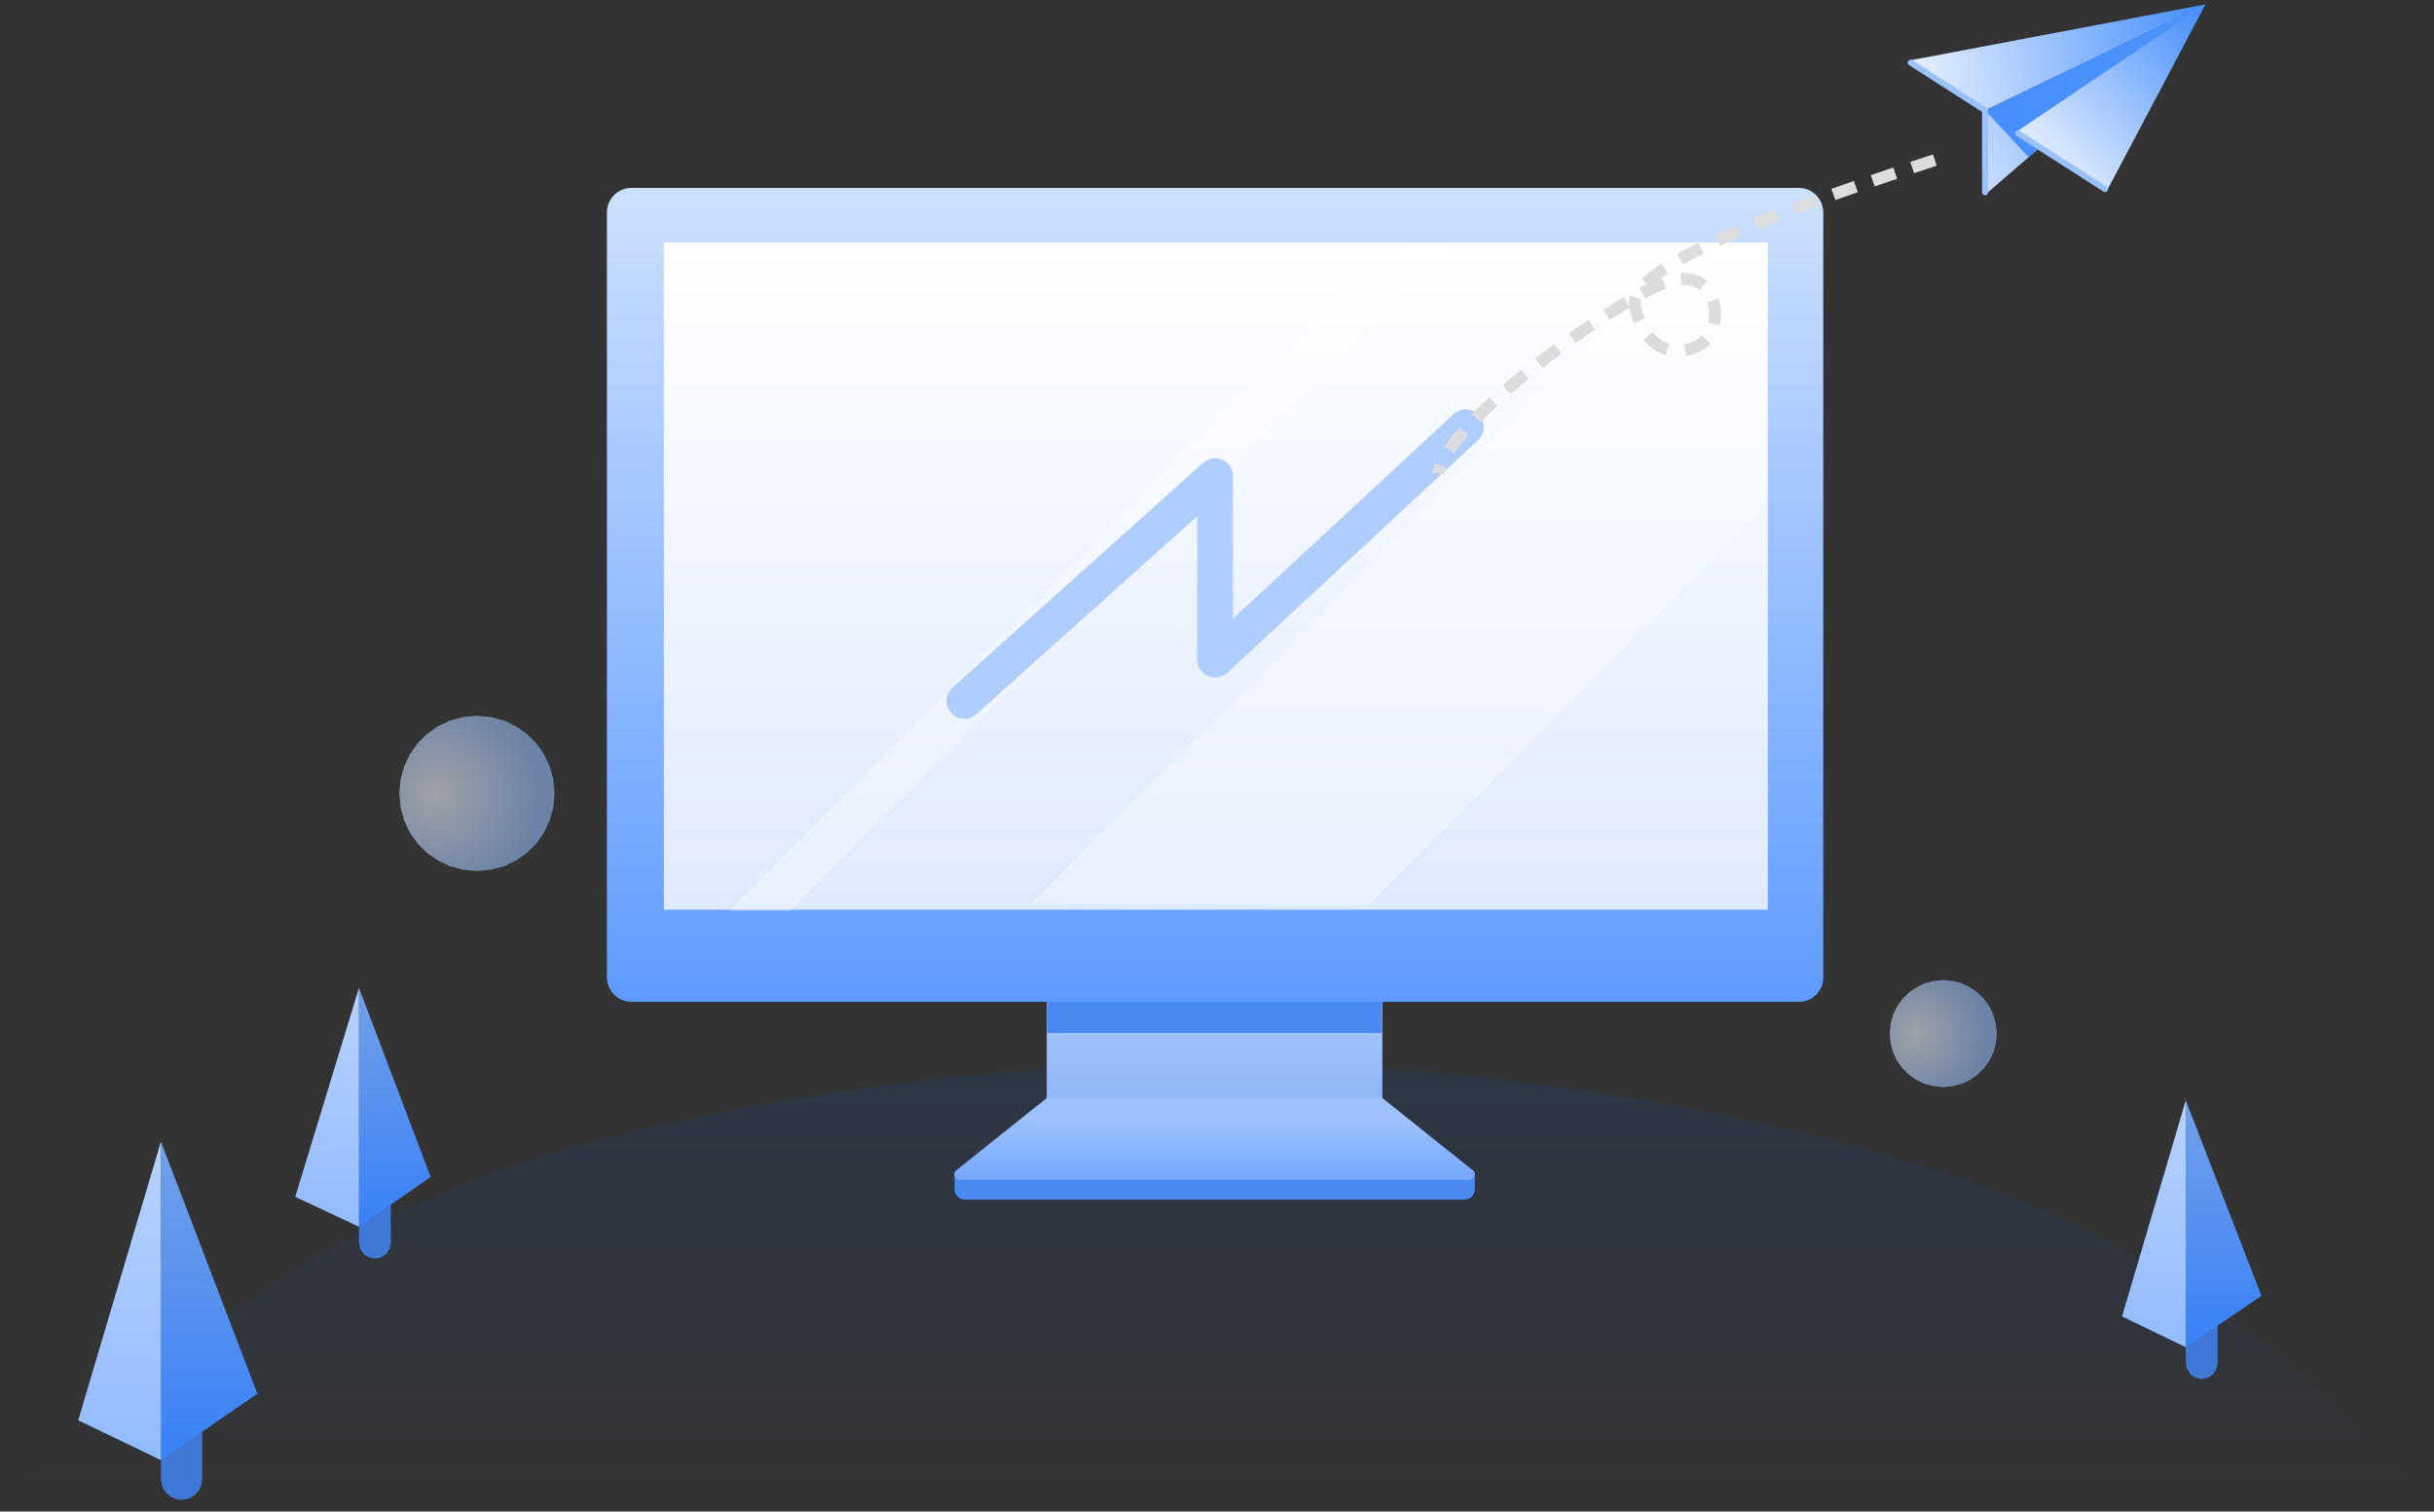 <?xml version="1.0" encoding="UTF-8"?>
<svg width="409px" height="254px" viewBox="0 0 409 254" version="1.1" xmlns="http://www.w3.org/2000/svg" xmlns:xlink="http://www.w3.org/1999/xlink">
    <rect x="0" y="0" width="409" height="254" fill="#333333" stroke="none"/>
    <title>编组 8</title>
    <defs>
        <linearGradient x1="57.673%" y1="-33.861%" x2="57.673%" y2="100%" id="linearGradient-1">
            <stop stop-color="#0052D9" stop-opacity="0.152" offset="0%"></stop>
            <stop stop-color="#0052D9" stop-opacity="0" offset="100%"></stop>
        </linearGradient>
        <linearGradient x1="50%" y1="0%" x2="50%" y2="100%" id="linearGradient-2">
            <stop stop-color="#72A0E8" offset="0%"></stop>
            <stop stop-color="#3981F7" offset="99.4%"></stop>
        </linearGradient>
        <linearGradient x1="50%" y1="0%" x2="50%" y2="100%" id="linearGradient-3">
            <stop stop-color="#B7D2FF" offset="1.276%"></stop>
            <stop stop-color="#93BBFF" offset="100%"></stop>
        </linearGradient>
        <linearGradient x1="50%" y1="0%" x2="50%" y2="100%" id="linearGradient-4">
            <stop stop-color="#72A0E8" offset="0%"></stop>
            <stop stop-color="#3981F7" offset="99.4%"></stop>
        </linearGradient>
        <linearGradient x1="50%" y1="0%" x2="50%" y2="100%" id="linearGradient-5">
            <stop stop-color="#B7D2FF" offset="1.276%"></stop>
            <stop stop-color="#93BBFF" offset="100%"></stop>
        </linearGradient>
        <linearGradient x1="50%" y1="0%" x2="50%" y2="100%" id="linearGradient-6">
            <stop stop-color="#72A0E8" offset="0%"></stop>
            <stop stop-color="#3981F7" offset="99.4%"></stop>
        </linearGradient>
        <linearGradient x1="50%" y1="0%" x2="50%" y2="100%" id="linearGradient-7">
            <stop stop-color="#B7D2FF" offset="1.276%"></stop>
            <stop stop-color="#93BBFF" offset="100%"></stop>
        </linearGradient>
        <radialGradient cx="24.042%" cy="50%" fx="24.042%" fy="50%" r="66.169%" id="radialGradient-8">
            <stop stop-color="#F2F7FF" offset="0%"></stop>
            <stop stop-color="#99C0FF" offset="100%"></stop>
        </radialGradient>
        <linearGradient x1="0%" y1="100%" x2="0%" y2="0%" id="linearGradient-9">
            <stop stop-color="#819CFF" offset="0%"></stop>
            <stop stop-color="#B8C7FF" offset="100%"></stop>
        </linearGradient>
        <linearGradient x1="0%" y1="99.682%" x2="0%" y2="0%" id="linearGradient-10">
            <stop stop-color="#86AFF2" offset="3.933%"></stop>
            <stop stop-color="#A9CAFF" offset="100%"></stop>
        </linearGradient>
        <linearGradient x1="0%" y1="138.301%" x2="0%" y2="27.182%" id="linearGradient-11">
            <stop stop-color="#5F9AFC" offset="0%"></stop>
            <stop stop-color="#9DC2FF" offset="100%"></stop>
        </linearGradient>
        <linearGradient x1="50%" y1="100%" x2="50%" y2="-18.051%" id="linearGradient-12">
            <stop stop-color="#5E9BFF" offset="0%"></stop>
            <stop stop-color="#E2EDFF" offset="100%"></stop>
        </linearGradient>
        <linearGradient x1="0%" y1="100%" x2="0%" y2="0%" id="linearGradient-13">
            <stop stop-color="#DFEAFF" offset="0.135%"></stop>
            <stop stop-color="#FFFFFF" offset="100%"></stop>
        </linearGradient>
        <linearGradient x1="86.098%" y1="0%" x2="22.426%" y2="96.235%" id="linearGradient-14">
            <stop stop-color="#DDDDDD" offset="0%"></stop>
            <stop stop-color="#DCDCDC" offset="100%"></stop>
        </linearGradient>
        <linearGradient x1="-15.3%" y1="50%" x2="100%" y2="43.585%" id="linearGradient-15">
            <stop stop-color="#FFFFFF" offset="0%"></stop>
            <stop stop-color="#478FFC" offset="100%"></stop>
        </linearGradient>
        <linearGradient x1="-61.735%" y1="100.536%" x2="100%" y2="12.707%" id="linearGradient-16">
            <stop stop-color="#FFFFFF" offset="0%"></stop>
            <stop stop-color="#478FFC" offset="100%"></stop>
        </linearGradient>
        <linearGradient x1="189.164%" y1="53.9%" x2="7.659%" y2="63.981%" id="linearGradient-17">
            <stop stop-color="#5598FC" offset="0%"></stop>
            <stop stop-color="#478FFC" offset="100%"></stop>
        </linearGradient>
        <linearGradient x1="0%" y1="98.213%" x2="100%" y2="7.45%" id="linearGradient-18">
            <stop stop-color="#FFFFFF" offset="0%"></stop>
            <stop stop-color="#478FFC" offset="100%"></stop>
        </linearGradient>
    </defs>
    <g id="页面-1" stroke="none" stroke-width="1" fill="none" fill-rule="evenodd">
        <g id="通用占位" transform="translate(-37, -197)">
            <g id="编组-8" transform="translate(37.484, 197.735)">
                <g id="编组-2备份-2" transform="translate(0, 177.837)" fill="url(#linearGradient-1)" fill-rule="nonzero">
                    <path d="M407.57,74.292 C383.301,45.353 355.219,27.408 323.495,17.658 C287.175,6.496 246.596,0.255 203.785,0.255 C164.874,0.255 127.807,5.411 94.106,14.731 C75.462,19.887 54.984,29.902 38.658,41.863 C23.665,52.847 9.818,65.57 0,74.292 L407.57,74.292 Z" id="路径"></path>
                </g>
                <g id="路径备份" transform="translate(12.658, 191.085)" fill-rule="nonzero">
                    <polygon id="路径" fill="#3F78D6" points="13.898 20.074 20.844 20.074 20.844 56.657 20.71 57.627 20.375 58.457 19.827 59.179 19.124 59.741 18.314 60.089 17.371 60.223 17.371 60.223 16.428 60.089 15.625 59.741 14.915 59.179 14.373 58.457 14.032 57.627 13.898 56.657"></polygon>
                    <polygon id="路径" fill="url(#linearGradient-2)" points="13.898 0 30.112 42.377 13.898 53.532"></polygon>
                    <polygon id="路径" fill="url(#linearGradient-3)" points="13.898 0 0 46.84 13.898 53.532"></polygon>
                </g>
                <g id="路径备份-2" transform="translate(356.101, 184.165)" fill-rule="nonzero">
                    <polygon id="路径" fill="#3F78D6" points="10.706 15.39 16.059 15.39 16.059 44.043 15.845 45.141 15.277 46.024 14.427 46.619 13.383 46.84 13.383 46.84 12.339 46.619 11.489 46.024 10.92 45.141 10.706 44.043"></polygon>
                    <polygon id="路径" fill="url(#linearGradient-4)" points="10.706 0 23.42 32.842 10.706 41.487"></polygon>
                    <polygon id="路径" fill="url(#linearGradient-5)" points="10.706 0 0 36.301 10.706 41.487"></polygon>
                </g>
                <g id="路径备份-3" transform="translate(49.131, 165.252)" fill-rule="nonzero">
                    <polygon id="路径" fill="#3F78D6" points="10.706 15.39 16.059 15.39 16.059 42.825 15.845 43.876 15.277 44.719 14.433 45.288 13.383 45.502 13.383 45.502 12.332 45.288 11.489 44.719 10.92 43.876 10.706 42.825"></polygon>
                    <polygon id="路径" fill="url(#linearGradient-6)" points="10.706 0 22.751 31.784 10.706 40.149"></polygon>
                    <polygon id="路径" fill="url(#linearGradient-7)" points="10.706 0 0 35.13 10.706 40.149"></polygon>
                </g>
                <polygon id="椭圆形备份-3" fill-opacity="0.563" fill="url(#radialGradient-8)" fill-rule="nonzero" points="92.707 132.587 92.486 134.969 91.89 137.15 90.927 139.171 89.629 141.004 88.076 142.557 86.243 143.855 84.222 144.819 82.041 145.414 79.658 145.635 77.276 145.414 75.095 144.819 73.074 143.855 71.241 142.557 69.688 141.004 68.39 139.171 67.426 137.15 66.831 134.969 66.61 132.587 66.831 130.204 67.426 128.023 68.39 126.002 69.688 124.169 71.241 122.616 73.074 121.318 75.095 120.355 77.276 119.759 79.658 119.538 82.041 119.759 84.222 120.355 86.243 121.318 88.076 122.616 89.629 124.169 90.927 126.002 91.89 128.023 92.486 130.204"></polygon>
                <g id="编组-20备份" transform="translate(101.5, 30.837)" fill-rule="nonzero">
                    <g id="编组">
                        <g id="路径" transform="translate(73.321, 133.664)">
                            <g id="path-10-link" fill="#90A1DC">
                                <polygon id="path-10" points="0.639 0.456 56.926 0.456 56.926 28.012 0.639 28.012"></polygon>
                            </g>
                            <g id="path-10-link" fill="url(#linearGradient-9)">
                                <polygon id="path-10" points="0.639 0.456 56.926 0.456 56.926 28.012 0.639 28.012"></polygon>
                            </g>
                            <g id="path-10-link" fill="url(#linearGradient-10)">
                                <polygon id="path-10" points="0.639 0.456 56.926 0.456 56.926 28.012 0.639 28.012"></polygon>
                            </g>
                        </g>
                        <path d="M73.96,114.454 L130.246,114.454 L130.246,142.01 L73.96,142.01 L73.96,114.454 Z M144.107,170 L60.123,170 C59.186,170 58.41,169.222 58.41,168.285 L58.41,165.701 C58.41,165.358 58.684,165.083 59.026,165.083 L145.226,165.083 C145.568,165.083 145.842,165.358 145.842,165.701 L145.842,168.285 C145.819,169.245 145.066,170 144.107,170 Z" id="形状" fill="#4A89F0"></path>
                        <path d="M144.906,166.684 L59.3,166.684 C58.433,166.684 58.045,165.586 58.73,165.061 L73.96,152.895 L130.246,152.895 L145.477,165.061 C146.162,165.586 145.774,166.684 144.906,166.684 Z" id="路径" fill="url(#linearGradient-11)"></path>
                        <path d="M200.302,136.773 L4.11,136.773 C1.85,136.773 4.05714478e-13,134.921 4.05714478e-13,132.657 L4.05714478e-13,4.116 C4.05714478e-13,1.852 1.85,-1.64129948e-12 4.11,-1.64129948e-12 L200.279,-1.64129948e-12 C202.54,-1.64129948e-12 204.39,1.852 204.39,4.116 L204.39,132.68 C204.412,134.944 202.562,136.773 200.302,136.773 Z" id="路径" fill="url(#linearGradient-12)"></path>
                        <polygon id="路径" fill="url(#linearGradient-13)" points="9.568 9.17 195.073 9.17 195.073 121.291 9.568 121.291"></polygon>
                        <polygon id="路径" fill="#FFFFFF" opacity="0.313" points="127.62 120.788 71.288 120.194 182.194 9.193 194.981 9.193 194.753 53.557"></polygon>
                        <polygon id="路径" fill="#FFFFFF" opacity="0.313" points="30.803 121.474 20.528 121.474 132.301 9.193 142.577 9.193"></polygon>
                    </g>
                </g>
                <polyline id="路径-2" stroke="#AFCDFF" stroke-width="6" stroke-linecap="round" stroke-linejoin="round" points="161.566 117.047 203.695 79.27 203.695 110.11 245.823 71.047"></polyline>
                <path d="M316.392,16.252 C298.139,28.219 270.806,46.449 274.127,53.04 C278.641,61.999 286.306,58.28 287.469,54.521 C288.632,50.762 285.431,43.425 278.641,47.419 C271.85,51.413 248.353,80.001 249.438,88.722" id="路径-19" stroke="url(#linearGradient-14)" stroke-width="2" stroke-dasharray="4,3" transform="translate(282.897, 52.487) rotate(15) translate(-282.897, -52.487) "></path>
                <g id="飞机" transform="translate(320.441, 0)">
                    <polygon id="路径-16备份" fill="url(#linearGradient-15)" fill-rule="nonzero" points="49.684 2.97680009e-13 0 9.413 12.632 17.797"></polygon>
                    <polygon id="路径-16备份-2" fill="url(#linearGradient-16)" fill-rule="nonzero" points="49.684 0 12.632 17.797 12.632 32"></polygon>
                    <polygon id="路径-16备份-2" fill="url(#linearGradient-17)" fill-rule="nonzero" points="49.684 2.84217094e-14 12.632 17.797 19.955 25.68"></polygon>
                    <polygon id="路径-16备份" fill="url(#linearGradient-18)" fill-rule="nonzero" points="49.684 0 17.954 21.376 33.198 31.158"></polygon>
                    <line x1="12.632" y1="17.797" x2="0.153" y2="9.798" id="路径-16" stroke="#9AC2FD" stroke-linecap="round"></line>
                    <line x1="18.197" y1="21.68" x2="32.801" y2="31.039" id="路径-17" stroke="#9AC2FD" stroke-linecap="round"></line>
                    <line x1="12.632" y1="17.797" x2="12.632" y2="31.575" id="路径-18" stroke="#9AC2FD" stroke-linecap="round"></line>
                </g>
                <polygon id="椭圆形备份-3" fill-opacity="0.563" fill="url(#radialGradient-8)" fill-rule="nonzero" points="335.048 172.947 334.895 174.59 334.484 176.094 333.82 177.488 332.924 178.753 331.854 179.823 330.589 180.719 329.195 181.383 327.691 181.794 326.048 181.947 324.404 181.794 322.9 181.383 321.506 180.719 320.241 179.823 319.171 178.753 318.275 177.488 317.611 176.094 317.2 174.59 317.048 172.947 317.2 171.303 317.611 169.799 318.275 168.405 319.171 167.14 320.241 166.07 321.506 165.174 322.9 164.51 324.404 164.099 326.048 163.947 327.691 164.099 329.195 164.51 330.589 165.174 331.854 166.07 332.924 167.14 333.82 168.405 334.484 169.799 334.895 171.303"></polygon>
            </g>
        </g>
    </g>
</svg>
